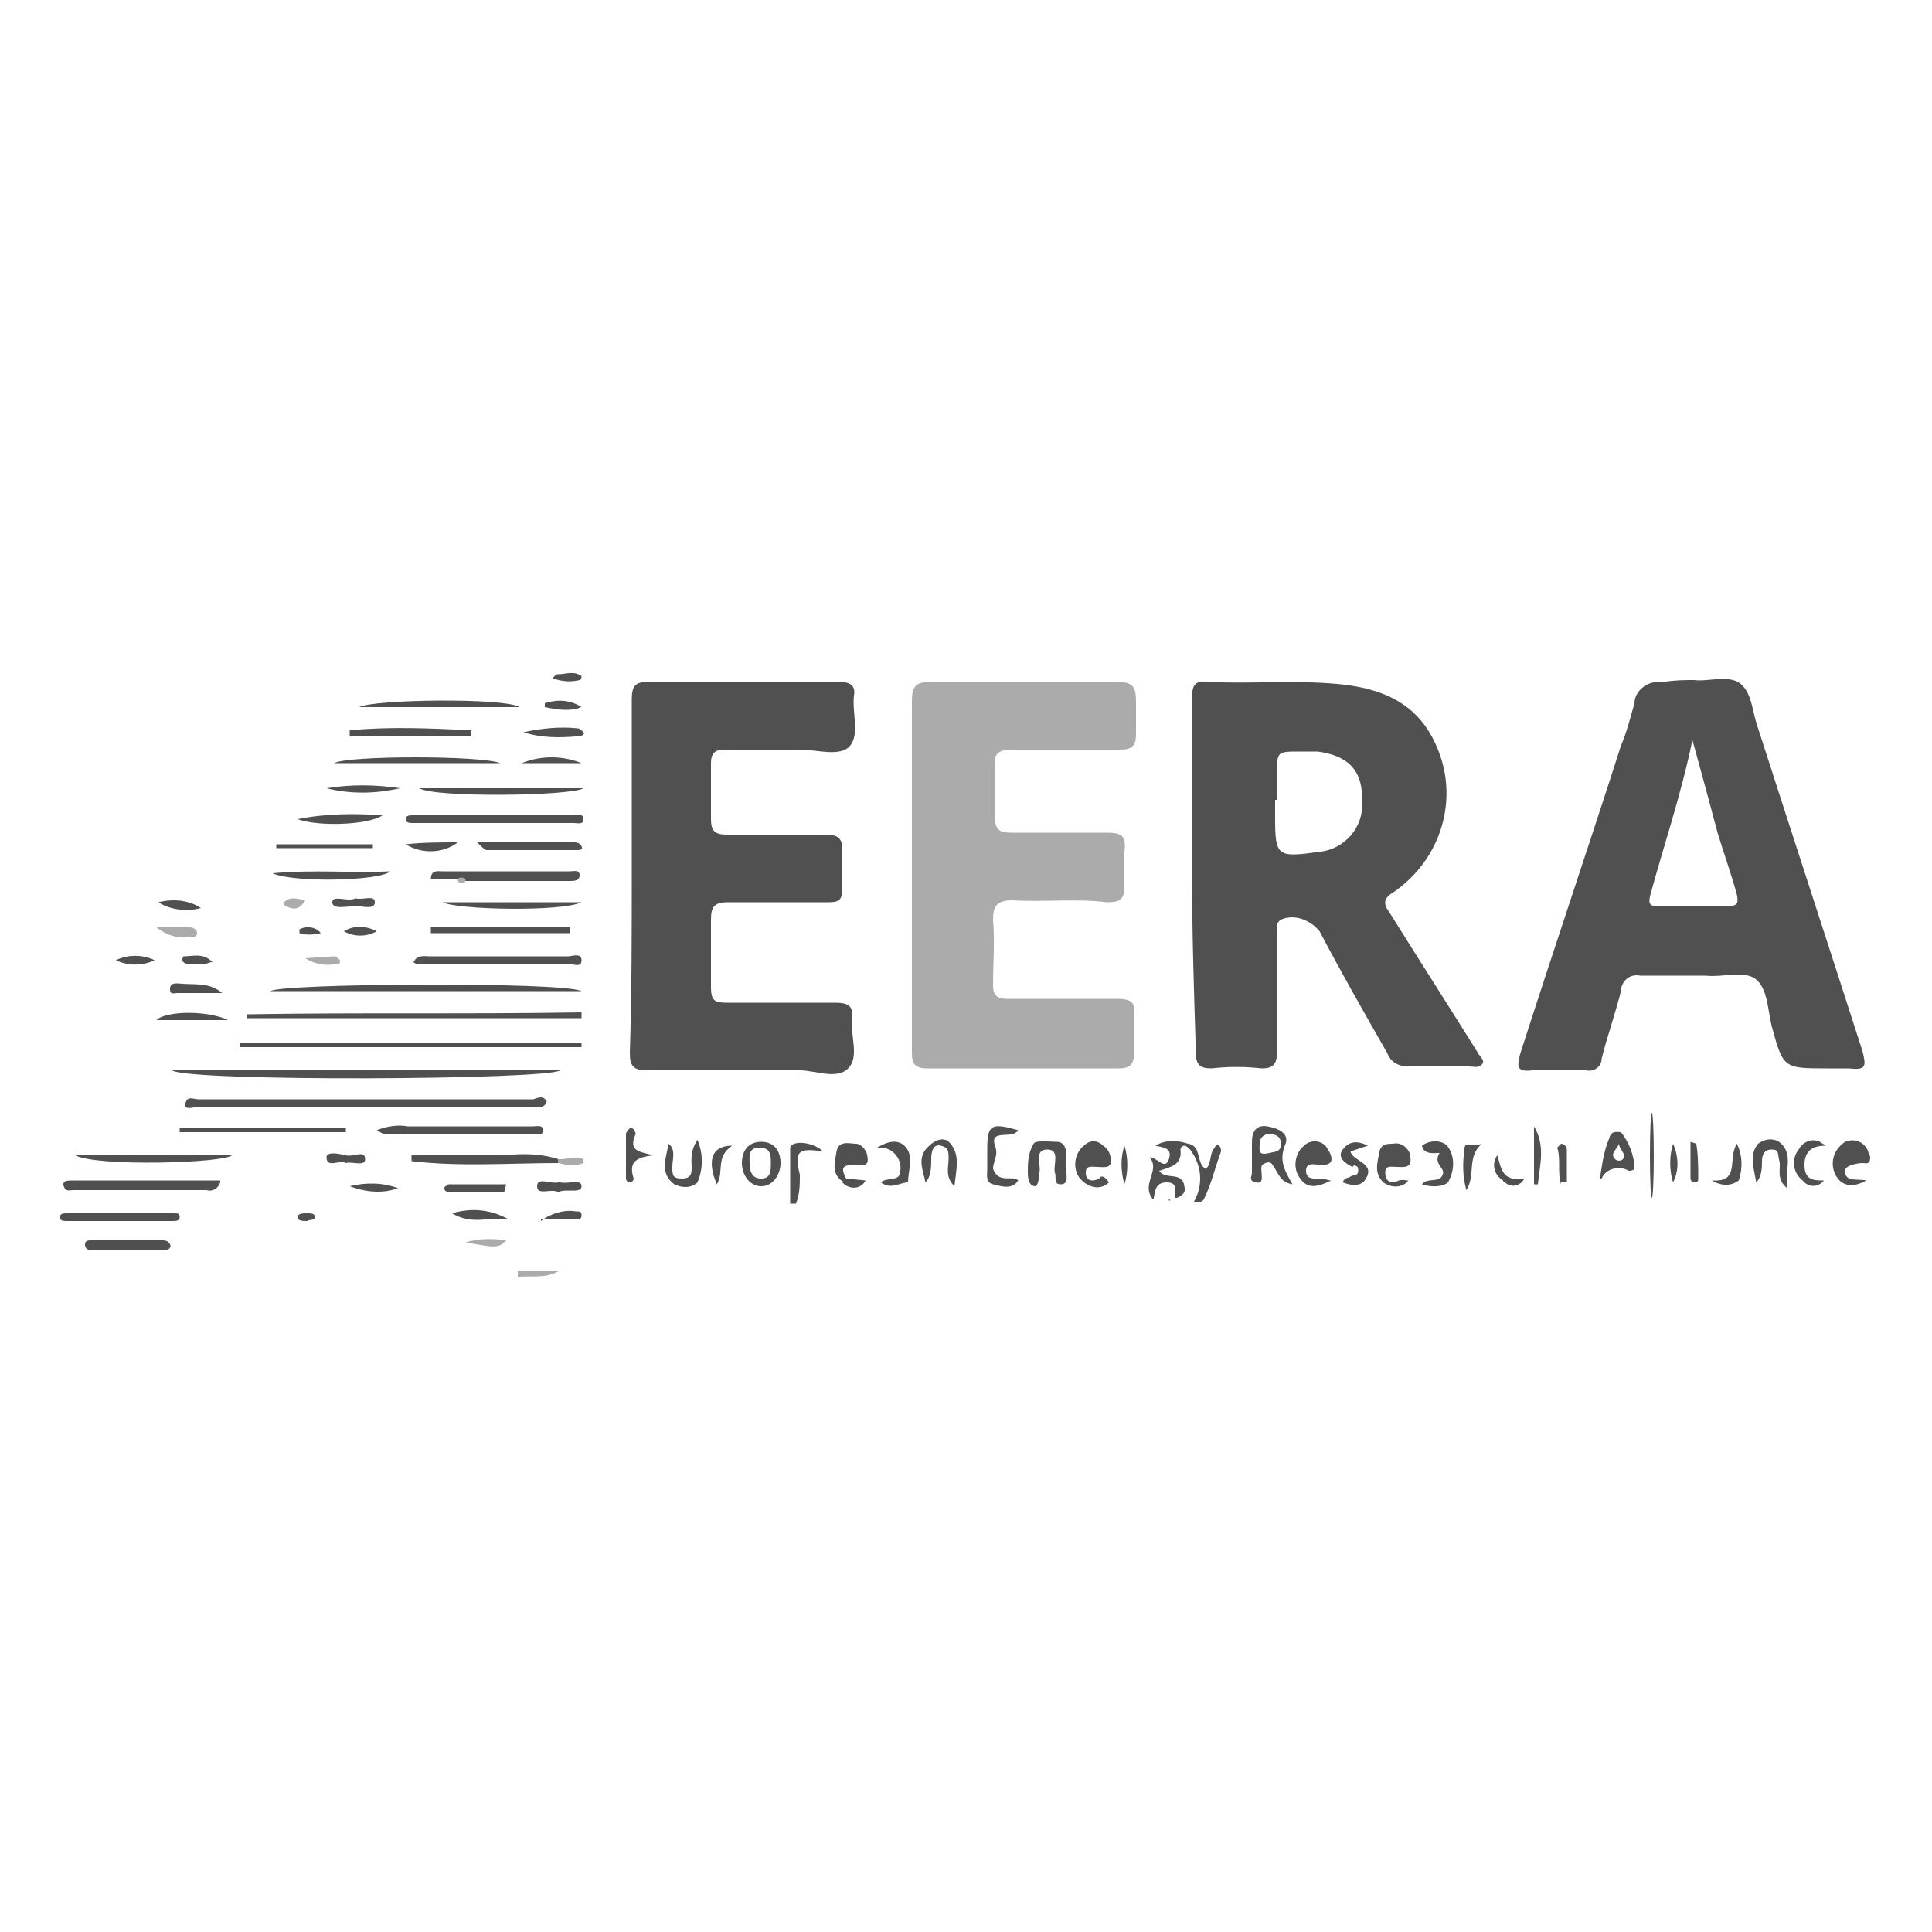 <?xml version="1.0" encoding="utf-8"?>
<!-- Generator: Adobe Illustrator 24.1.2, SVG Export Plug-In . SVG Version: 6.00 Build 0)  -->
<svg version="1.1" id="Layer_1" xmlns="http://www.w3.org/2000/svg" xmlns:xlink="http://www.w3.org/1999/xlink" x="0px" y="0px"
	 viewBox="0 0 100 100" style="enable-background:new 0 0 100 100;" xml:space="preserve">
<style type="text/css">
	.st0{fill:#505050;}
	.st1{fill:#ABABAB;}
</style>
<g>
	<path class="st0" d="M61.7,45.2c0-3,0-6,0-9.1c0-0.7,0.2-0.9,0.9-0.8c2.2,0.1,4.4-0.1,6.6,0.1s4.1,0.9,5.1,3.1
		c1.3,2.8,0.3,6-2.2,7.7c-0.5,0.3-0.5,0.6-0.2,1c1.5,2.4,3.1,4.9,4.6,7.3c0.1,0.2,0.4,0.4,0.2,0.6s-0.4,0.1-0.7,0.1
		c-1,0-2.1,0-3.1,0c-0.5,0-0.9-0.2-1.1-0.7c-1.2-2.1-2.4-4.2-3.5-6.3c-0.5-0.6-1.3-0.9-2-0.6c-0.3,0.2-0.2,0.5-0.2,0.7
		c0,2,0,4.1,0,6.1c0,0.7-0.2,0.9-0.8,0.9c-0.9-0.1-1.7-0.1-2.6,0c-0.6,0-0.8-0.2-0.8-0.8C61.8,51.4,61.7,48.3,61.7,45.2z M66,41.4
		v0.9c0,2,0.1,2.1,2.2,1.8c1.4-0.1,2.4-1.3,2.3-2.6c0-0.1,0-0.1,0-0.2c0-1.5-0.8-2.2-2.3-2.4c-0.3,0-0.6,0-0.9,0
		c-1.2,0-1.2,0-1.2,1.1V41.4z"/>
	<path class="st0" d="M87.7,35.2c0.7,0.1,1.8-0.3,2.4,0.2s0.6,1.5,0.9,2.3c1.8,5.6,3.6,11.1,5.4,16.7c0.2,0.8,0.2,1-0.7,0.9
		c-0.4,0-0.7,0-1.1,0c-2.3,0-2.3,0-2.9-2.2c-0.2-0.8-0.2-1.9-0.8-2.4s-1.7-0.1-2.6-0.2c-1.1,0-2.3,0-3.4,0c-0.5-0.1-0.9,0.2-1,0.7
		c0,0,0,0,0,0.1c-0.3,1.2-0.7,2.3-1,3.5c0,0.4-0.4,0.7-0.8,0.6c0,0,0,0,0,0c-0.9,0-1.9,0-2.8,0c-0.8,0.1-0.8-0.2-0.6-0.9
		c1.7-5.3,3.5-10.6,5.2-15.9c0.3-0.7,0.5-1.5,0.7-2.2c0-0.6,0.6-1.1,1.2-1.1c0.1,0,0.2,0,0.3,0C86.7,35.2,87.2,35.2,87.7,35.2z
		 M87.6,38.3c-0.6,2.9-1.5,5.5-2.2,8.1c-0.1,0.5,0.1,0.5,0.5,0.5c1.2,0,2.3,0,3.5,0c0.5,0,0.6-0.1,0.5-0.6c-0.3-1.1-0.7-2.2-1-3.2
		C88.5,41.6,88.1,40.1,87.6,38.3z"/>
	<path class="st0" d="M32.7,45.3c0-3,0-6.1,0-9.1c0-0.7,0.2-0.9,0.8-0.9c3.3,0,6.7,0,10,0c0.5,0,0.8,0.2,0.7,0.7
		c-0.1,0.9,0.3,2-0.2,2.6s-1.7,0.2-2.6,0.2c-1.3,0-2.6,0-3.9,0c-0.5,0-0.7,0.2-0.7,0.7c0,1,0,1.9,0,2.9c0,0.6,0.2,0.8,0.8,0.8
		c1.7,0,3.4,0,5.1,0c0.7,0,0.9,0.2,0.9,0.8c0,0.7,0,1.3,0,2c0,0.6-0.2,0.7-0.7,0.7c-1.7,0-3.5,0-5.2,0c-0.7,0-0.9,0.2-0.9,0.9
		c0,1.2,0,2.3,0,3.5c0,0.7,0.2,0.8,0.8,0.8c1.8,0,3.7,0,5.6,0c0.6,0,1,0.1,0.9,0.8c-0.1,0.9,0.4,2-0.2,2.6s-1.7,0.1-2.5,0.1
		c-2.6,0-5.3,0-7.9,0c-0.7,0-0.9-0.2-0.9-0.9C32.7,51.4,32.7,48.3,32.7,45.3z"/>
	<path class="st1" d="M47.2,45.3c0-3,0-6,0-9c0-0.8,0.2-1,1-1c3.2,0,6.4,0,9.6,0c0.8,0,1,0.2,1,1c0,0.6,0,1.1,0,1.7
		c0,0.6-0.2,0.8-0.8,0.8c-1.9,0-3.7,0-5.6,0c-0.7,0-1,0.2-0.9,0.9c0,0.9,0,1.7,0,2.6c0,0.6,0.2,0.8,0.8,0.8c1.7,0,3.4,0,5,0
		c0.8,0,1,0.2,0.9,1c0,0.6,0,1.2,0,1.8c0,0.7-0.3,0.8-0.9,0.8c-1.6-0.2-3.3,0-4.9-0.1c-0.8,0-1,0.3-1,1c0.1,1.1,0,2.3,0,3.4
		c0,0.5,0.2,0.7,0.7,0.7c1.9,0,3.8,0,5.7,0c0.8,0,1,0.2,0.9,1c0,0.6,0,1.1,0,1.7c0,0.6-0.1,0.9-0.8,0.9c-3.3,0-6.6,0-9.9,0
		c-0.7,0-0.8-0.3-0.8-0.8c0-3,0-6.1,0-9.1L47.2,45.3z"/>
	<path class="st0" d="M8.9,55.4h20.1C28.4,55.9,9.7,56,8.9,55.4z"/>
	<path class="st0" d="M28.3,57c-0.1,0.4-0.5,0.3-0.8,0.3c-5.7,0-11.5,0-17.3,0c-0.2,0-0.7,0.2-0.6-0.2s0.4-0.2,0.7-0.2
		c5.8,0,11.6,0,17.3,0C27.9,56.8,28.1,56.7,28.3,57z"/>
	<path class="st0" d="M12.8,52.5c5.8-0.1,11.5,0,17.3-0.1v0.3H12.8L12.8,52.5z"/>
	<path class="st0" d="M12.4,54h17.7v0.2H12.4V54z"/>
	<path class="st0" d="M30.1,51.3H14C14.5,50.9,29.1,50.8,30.1,51.3z"/>
	<path class="st0" d="M61.8,62.2c0.5-0.9,0.4-1.9-0.2-2.7c-0.1-0.1-0.2-0.2-0.3-0.2c-0.1,0-0.2,0.1-0.2,0.2c0,0,0,0,0,0
		c0.1,0.8-0.5,0.9-1.1,1.1c0.3,0.5,1.2,0,1.3,0.8c0.1,0.3-0.1,0.5-0.4,0.6c0,0-0.1,0-0.1,0c0-0.3,0.2-0.8-0.4-0.8s-0.6,0.4-0.7,0.9
		c-0.7-0.8,0.4-1.5-0.2-2.2c0.4,0,0.8,0.7,1,0.1s-0.3-0.6-0.7-0.7c0.5-0.3,1.1-0.3,1.7-0.1c0.7,0.1,0.4,1,0.9,1.3
		c0.3-0.2,0.2-0.7,0.4-1c0.1-0.1,0.1-0.3,0.3-0.2c0.1,0.1,0.1,0.2,0.1,0.3c-0.3,0.8-0.5,1.7-0.9,2.5C62.2,62.2,62,62.3,61.8,62.2
		C61.8,62.2,61.8,62.2,61.8,62.2z"/>
	<path class="st0" d="M11.4,61.2c-0.1,0.3-0.4,0.5-0.7,0.4H3.8c-0.2,0-0.4,0.1-0.5-0.2s0.2-0.3,0.5-0.3H11.4z"/>
	<path class="st0" d="M23.7,45.5h-1.4c0-0.5,0.4-0.4,0.6-0.4h6.6c0.2,0,0.5-0.1,0.5,0.2s-0.3,0.3-0.5,0.3c-1.8,0-3.6,0-5.5,0
		C24,45.4,23.8,45.4,23.7,45.5z"/>
	<path class="st0" d="M29.5,48.3h-7.2V48c2.4,0,4.8,0,7.2,0L29.5,48.3z"/>
	<path class="st0" d="M30.1,46.7c-1,0.5-6.4,0.4-7.2,0H30.1z"/>
	<path class="st0" d="M6.1,63.2H3.5c-0.2,0-0.4,0-0.4-0.2s0.2-0.2,0.4-0.2H9c0.2,0,0.3,0,0.3,0.2s-0.2,0.2-0.4,0.2L6.1,63.2
		L6.1,63.2z"/>
	<path class="st0" d="M66.9,61.3c-0.6-0.1-0.7-0.5-0.9-0.8s-0.2-0.4-0.5-0.3s-0.2,0.3-0.2,0.5s0.1,0.6-0.3,0.5s-0.2-0.3-0.2-0.5
		c0-0.5,0-1.1,0-1.6s0.2-0.9,0.8-0.8s1.2,0.4,0.9,1C66.2,60.1,66.5,60.6,66.9,61.3z M65.2,59.2c0,0.3-0.1,0.6,0.4,0.5
		s0.7-0.1,0.7-0.5s-0.3-0.5-0.6-0.5S65.2,58.9,65.2,59.2z"/>
	<path class="st0" d="M96.6,61.1c-0.7,0.4-1.3,0.3-1.6-0.3c-0.3-0.6-0.1-1.3,0.5-1.7c0.5-0.2,1,0,1.2,0.5c0,0.1,0.1,0.2,0.1,0.3
		c0,0.4-0.2,0.3-0.4,0.3s-0.9,0.1-0.9,0.4C95.5,61.2,96.1,61,96.6,61.1C96.5,61.1,96.5,61.1,96.6,61.1z"/>
	<path class="st0" d="M55.2,60.4c0,0.1,0,0.2,0,0.3c0,0.2,0.1,0.6-0.3,0.6s-0.2-0.4-0.3-0.6c-0.1-0.4,0.3-1.2-0.4-1.2
		s-0.3,0.8-0.4,1.2c0,0.3-0.1,0.7-0.2,0.7c-0.3,0-0.4-0.3-0.4-0.7c0-0.5,0-1,0.3-1.5c0.1-0.2,0.8-0.1,1.2-0.1s0.5,0.4,0.5,0.7
		L55.2,60.4L55.2,60.4z"/>
	<path class="st0" d="M25.5,42.6h-4.1c-0.2,0-0.4,0-0.4-0.2s0.2-0.2,0.4-0.2h8.4c0.1,0,0.4-0.1,0.4,0.2s-0.3,0.2-0.5,0.2L25.5,42.6
		L25.5,42.6z"/>
	<path class="st0" d="M14.1,45.2c2.2-0.2,4.1,0,6.1-0.1C19.7,45.6,15.2,45.7,14.1,45.2z"/>
	<path class="st0" d="M17.9,58.6H9.3v-0.2h8.6L17.9,58.6z"/>
	<path class="st0" d="M21.4,49.8c0.2-0.4,0.6-0.3,0.8-0.3c2.4,0,4.8,0,7.2,0c0.2,0,0.7-0.2,0.7,0.2s-0.4,0.2-0.6,0.2
		c-2.6,0-5.1,0-7.7,0C21.6,49.9,21.5,49.9,21.4,49.8z"/>
	<path class="st0" d="M57.4,61.2c-0.4,0.4-1,0.3-1.4-0.1c0,0-0.1-0.1-0.1-0.1c-0.4-0.5-0.3-1.3,0.2-1.7c0.3-0.3,0.7-0.3,1,0
		c0.3,0.2,0.4,0.5,0.4,0.8c0,0.4-0.4,0.3-0.7,0.3s-0.6-0.1-0.6,0.3s0.3,0.5,0.7,0.3C57,60.8,57.2,60.9,57.4,61.2z"/>
	<path class="st0" d="M21.7,40.8h8.5C29.6,41.2,22.5,41.3,21.7,40.8z"/>
	<path class="st0" d="M19.5,58.5c0.5-0.2,1.1-0.3,1.6-0.2h6.5c0.2,0,0.5-0.1,0.5,0.2s-0.2,0.2-0.4,0.2c-2.6,0-5.2,0-7.8,0
		C19.8,58.7,19.7,58.6,19.5,58.5z"/>
	<path class="st0" d="M3.9,59.8H12C11.6,60.2,5,60.4,3.9,59.8z"/>
	<path class="st0" d="M26.9,36.6h-8.3C19.3,36.2,26.1,36.1,26.9,36.6z"/>
	<path class="st0" d="M28.9,60.2c-2.5,0-5.1,0.2-7.6-0.1v-0.3c1.6,0,3.2,0,4.8,0c0.9-0.1,1.9-0.1,2.8,0.2
		C28.9,60,28.9,60.1,28.9,60.2z"/>
	<path class="st0" d="M68.9,61.1c-0.6,0.3-1.2,0.5-1.6-0.1c-0.4-0.5-0.3-1.3,0.2-1.7c0.3-0.3,0.8-0.3,1.1,0c0.1,0.1,0.1,0.2,0.2,0.3
		c0.2,0.4,0.2,0.7-0.4,0.7c-0.3,0-0.8-0.2-0.8,0.3s0.5,0.4,0.8,0.4C68.6,61,68.7,61.1,68.9,61.1z"/>
	<path class="st0" d="M72.9,61.1c-0.3,0.4-0.9,0.4-1.3,0.1c-0.5-0.5-0.3-1-0.2-1.6c0.1-0.4,0.4-0.4,0.7-0.4c0.4-0.1,0.8,0.2,0.9,0.6
		c0,0,0,0.1,0,0.1c0.1,0.6-0.4,0.5-0.7,0.5s-0.6-0.1-0.6,0.3s0.2,0.5,0.5,0.5C72.5,61,72.7,61.1,72.9,61.1z"/>
	<path class="st0" d="M82.8,61.1c0.1-0.7,0.2-1.5,0.5-2.2c0.1-0.4,0.4-0.3,0.6-0.3c0.4,0.5,0.7,1.2,0.7,1.9
		c-0.1,0.1-0.2,0.1-0.3,0.1c-0.5-0.3-1.2-0.1-1.4,0.4C82.8,61,82.8,61,82.8,61.1z M83.8,59.2c-0.1,0.3-0.5,0.5-0.2,0.8
		c0.1,0.1,0.3,0.1,0.4,0C84.2,59.7,83.8,59.5,83.8,59.2L83.8,59.2z"/>
	<path class="st0" d="M38.4,60.2c0-0.6,0.3-1.1,1-1.1s1,0.5,1,1.1s-0.4,1.2-1,1.2S38.4,60.8,38.4,60.2z M38.8,60.2
		c0,0.4,0.1,0.8,0.6,0.8s0.5-0.4,0.5-0.8s0-0.8-0.6-0.8S38.8,59.9,38.8,60.2L38.8,60.2z"/>
	<path class="st0" d="M6.6,64.2h1.8c0.1,0,0.3,0,0.4,0.2s-0.1,0.3-0.3,0.3H4.7c-0.2,0-0.3-0.1-0.3-0.3s0.2-0.2,0.3-0.2L6.6,64.2
		L6.6,64.2z"/>
	<path class="st0" d="M47.9,61.2c-0.1-0.6-0.5-1.3,0.2-1.9c0.3-0.3,0.8-0.5,1.1-0.1c0.5,0.6,0.3,1.3,0.2,2.2c-0.5-0.5-0.3-1-0.3-1.4
		s0-0.6-0.4-0.7s-0.5,0.3-0.5,0.7S48.2,60.9,47.9,61.2z"/>
	<path class="st0" d="M90.9,61.2c-0.1-0.7-0.4-1.4,0.1-2c0.4-0.3,0.9-0.3,1.2,0c0.6,0.6,0.2,1.3,0.3,2.3c-0.6-0.5-0.3-1-0.4-1.4
		s0-0.6-0.4-0.6s-0.5,0.3-0.5,0.6S91.2,60.9,90.9,61.2z"/>
	<path class="st0" d="M18.1,37.8c2.1-0.2,4.2-0.1,6.3,0v0.3h-6.3L18.1,37.8z"/>
	<path class="st0" d="M73.6,61.3c0.3-0.4,1,0,1.1-0.6c0-0.3-0.5-0.5-0.2-1c0.1-0.1-0.8,0.2-0.9-0.4c0.4-0.3,1-0.3,1.3,0
		c0.4,0.5,0.4,1.2,0.1,1.8C74.9,61.4,74.2,61.5,73.6,61.3z"/>
	<path class="st0" d="M52.7,61.1c-0.3,0.5-0.9,0.3-1.3,0.2s-0.3-0.5-0.3-0.8s0-0.7,0-1c0-1.3,0.2-1.4,1.6-1
		c-0.3,0.5-1.5-0.1-1.2,0.8c0.2,0.5-0.1,0.8-0.1,1.2C51.7,61.3,52.4,60.8,52.7,61.1z"/>
	<path class="st0" d="M11.5,51.4H9.2c-0.2,0-0.4,0.1-0.4-0.2s0.2-0.3,0.4-0.3C10,51,10.8,50.8,11.5,51.4z"/>
	<path class="st0" d="M20.7,40.8c-1.3,0.3-2.6,0.3-3.8,0C18.1,40.6,19.4,40.6,20.7,40.8z"/>
	<path class="st0" d="M43.7,61.2c-0.7-0.4-0.5-1-0.4-1.6s0.7-0.4,1-0.4s0.6,0.4,0.6,0.7c0.1,0.5-0.3,0.4-0.6,0.4
		c-0.5,0-0.9,0-0.5,0.7L43.7,61.2z"/>
	<path class="st0" d="M45.6,61.2c0.3-0.3,1,0,1-0.6c0.1-0.6-0.4-1.2-1-1.2c-0.1,0-0.1,0-0.2,0c0.5-0.3,1.1-0.5,1.5,0
		s0.1,1.2,0.1,1.8C46.6,61.2,46.1,61.6,45.6,61.2z"/>
	<path class="st0" d="M70.8,59.3l-0.9,0.3c0.1,0.5,1.3,0.6,0.8,1.4c-0.2,0.4-0.7,0.4-1.2,0.2c0.1-0.3,0.3-0.2,0.4-0.3s0.4,0,0.4-0.3
		s-0.1-0.2-0.2-0.3L70,60.4c-0.4-0.2-0.8-0.5-0.5-0.9S70.2,59,70.8,59.3z"/>
	<path class="st0" d="M34.6,59.2c0.4,0.3,0.2,0.8,0.2,1.2s0,0.6,0.5,0.6s0.5-0.3,0.5-0.6s-0.1-0.8,0.3-1.4c0.3,0.7,0.3,1.5,0,2.2
		c-0.3,0.3-0.8,0.3-1.2,0.1C34.1,60.7,34.5,59.9,34.6,59.2z"/>
	<path class="st0" d="M24.7,43.6h5c0.1,0,0.3,0,0.4,0.2S30,44,29.8,44h-4.6C25.1,44,25,43.9,24.7,43.6z"/>
	<path class="st0" d="M14.3,43.7h5v0.2h-5L14.3,43.7z"/>
	<path class="st0" d="M26.1,61.7c-0.9,0-1.9,0-2.8,0c-0.1,0-0.3,0-0.3-0.2c0-0.1,0.1-0.1,0.2-0.2h3L26.1,61.7z"/>
	<path class="st0" d="M79.4,58.3c0.6,1,0.3,2,0.2,3h-0.2V58.3z"/>
	<path class="st0" d="M42.6,59.6c-1.3-0.2-1.5,0-1.2,1.2c0,0.5,0,1-0.2,1.5h-0.3c0-1,0-2,0-2.9C41,59,42.1,59.1,42.6,59.6z"/>
	<path class="st0" d="M27.1,37.9c0.9-0.2,1.9-0.3,2.8-0.2c0.1,0,0.2,0.1,0.3,0.2c0.1,0.1-0.1,0.2-0.2,0.2C29,38.2,28,38.2,27.1,37.9
		z"/>
	<path class="st0" d="M94.5,59.3c-0.6,0-1.1,0.2-1.1,1s0.5,0.8,1,0.8c-0.2,0.3-0.7,0.4-1,0.1c0,0-0.1-0.1-0.1-0.1
		c-0.5-0.4-0.6-1.1-0.2-1.6c0.2-0.4,0.7-0.6,1.1-0.4C94.3,59.2,94.4,59.2,94.5,59.3z"/>
	<path class="st0" d="M33.8,59.8c-0.8,0.1-1.3,0.3-1,1.2c0,0.1-0.1,0.2-0.2,0.2s-0.2-0.1-0.2-0.2c0-0.8,0-1.5,0-2.3
		c0-0.1,0.1-0.2,0.2-0.3c0,0,0.1,0,0.1,0c0.1,0,0.2,0.2,0.2,0.3C32.5,59.6,33.1,59.6,33.8,59.8z"/>
	<path class="st0" d="M19.8,42.2c-0.7,0.5-3.3,0.6-4.4,0.2C16.9,42.1,18.4,42.1,19.8,42.2z"/>
	<path class="st0" d="M25.9,39.5h-8.6C18,39.1,24.9,39.1,25.9,39.5z"/>
	<path class="st0" d="M75.9,61.6c-0.2-0.7-0.2-1.4-0.1-2.1c0-0.5,0.4-0.1,0.9-0.3C75.9,59.9,76.4,60.8,75.9,61.6z"/>
	<path class="st0" d="M28.9,61.7c-0.4-0.2-1.1,0.2-1.1-0.3s0.7-0.1,1.1-0.2H29c0.4,0.1,1.1-0.2,1.1,0.2S29.3,61.5,28.9,61.7z"/>
	<path class="st0" d="M18.1,61.4c0.8-0.2,1.7-0.2,2.5,0.1C19.8,61.8,18.9,61.7,18.1,61.4z"/>
	<path class="st0" d="M23.4,62.8c1-0.3,2-0.2,2.9,0.3C25.2,63,24.4,63.4,23.4,62.8z"/>
	<path class="st0" d="M17.9,60.2c-0.3-0.2-1,0.3-1-0.3c0-0.3,0.6-0.2,1-0.1s1-0.3,1,0.2C18.9,60.4,18.2,60.1,17.9,60.2z"/>
	<path class="st0" d="M18.4,46.5c0.4,0.1,1-0.2,1,0.2s-0.6,0.2-1,0.2s-1.2,0.2-1.2-0.2S18,46.7,18.4,46.5z"/>
	<path class="st0" d="M11.8,52.8H8.1C8.6,52.3,10.8,52.3,11.8,52.8z"/>
	<path class="st0" d="M28,63.2c0.5-0.4,1.2-0.6,1.8-0.5c0.2,0,0.3,0,0.3,0.2s-0.1,0.2-0.3,0.2H28z"/>
	<ellipse class="st0" cx="85.5" cy="59.8" rx="0.1" ry="2.2"/>
	<path class="st1" d="M8.1,48h1.7c0.2,0,0.4,0.1,0.4,0.3s-0.2,0.2-0.4,0.2C9.2,48.6,8.6,48.4,8.1,48z"/>
	<path class="st0" d="M8.2,46.7c0.8-0.2,1.6-0.1,2.2,0.3C9.7,47.2,8.8,47.1,8.2,46.7z"/>
	<path class="st0" d="M89.9,59.2c0.3,0.6,0.3,1.3,0.1,1.9c-0.4,0.3-0.9,0.3-1.4,0C90.1,61.2,89.4,60,89.9,59.2z"/>
	<path class="st0" d="M19.5,48.2c-0.5,0.3-1.2,0.3-1.7,0C18.3,47.9,18.9,47.9,19.5,48.2z"/>
	<path class="st0" d="M21,43.7c0.9-0.1,1.8-0.1,2.7-0.1C22.9,44.2,21.8,44.2,21,43.7z"/>
	<path class="st0" d="M77.5,59.8c0.2,0.6,0.2,1.4,1.4,1.2c-0.2,0.4-0.7,0.5-1,0.2c-0.1,0-0.1-0.1-0.1-0.1
		C77.3,60.8,77.2,60.2,77.5,59.8z"/>
	<path class="st1" d="M24.1,64.3c0.7-0.2,1.4-0.2,2.1-0.1C25.8,64.6,25.7,64.6,24.1,64.3z"/>
	<path class="st0" d="M37.9,59.3c-0.9,0.6-0.4,1.4-0.8,2C36.6,60.1,36.8,59.3,37.9,59.3z"/>
	<path class="st1" d="M26.8,65.8h2.1c-0.7,0.4-1.4,0.2-2.1,0.3L26.8,65.8z"/>
	<path class="st0" d="M80.8,61.3c-0.2-0.6,0-1.3-0.2-1.9c0,0,0.1-0.1,0.2-0.2c0.2,0,0.3,0.2,0.3,0.3c0,0.6,0,1.1,0,1.7H80.8z"/>
	<path class="st0" d="M11,49.8c-0.2,0-0.3,0.1-0.4,0.1c-0.4-0.1-0.9,0.2-1.2-0.2c0,0,0.1-0.2,0.1-0.2C10,49.5,10.5,49.3,11,49.8z"/>
	<path class="st0" d="M58.2,59.3c0.2,0.6,0.2,1.4,0,2C58,60.6,58,59.9,58.2,59.3z"/>
	<path class="st0" d="M6,49.7c0.6-0.3,1.4-0.3,2,0C7.4,50,6.6,50,6,49.7z"/>
	<path class="st0" d="M87.8,59.2c0.1,0.6,0.1,1.2,0.1,1.8c0,0.1,0,0.2-0.2,0.2c-0.1,0-0.2-0.1-0.2-0.2c0,0,0,0,0-0.1v-1.8L87.8,59.2
		z"/>
	<path class="st1" d="M28.9,60.2c0-0.1,0-0.2,0-0.2H29c0.4,0,0.8-0.2,1.2,0c0,0.1,0,0.2,0,0.2C29.7,60.4,29.3,60.3,28.9,60.2z"/>
	<path class="st1" d="M15.8,49.6l1.5-0.1c0.1,0,0.2,0.1,0.3,0.2c0,0.1,0,0.2-0.1,0.2c0,0,0,0-0.1,0C16.8,50,16.3,49.9,15.8,49.6z"/>
	<path class="st0" d="M86.6,61.2c-0.2-0.6-0.2-1.4,0-2C86.9,59.9,86.9,60.6,86.6,61.2z"/>
	<path class="st0" d="M30.1,36.6c-0.1,0-0.2,0.1-0.3,0.1c-0.6,0.1-1.1,0-1.6-0.1c0,0,0-0.2,0-0.2C28.8,36.2,29.5,36.2,30.1,36.6z"/>
	<path class="st0" d="M16.6,48.3c-0.4,0.1-0.8,0.1-1.1,0c0,0,0-0.2,0-0.2C15.9,47.9,16.4,48,16.6,48.3z"/>
	<path class="st0" d="M15.9,63.2c-0.2,0-0.5,0-0.5-0.2s0.3-0.2,0.5-0.2c0.2,0,0.4,0,0.4,0.2S16,63.1,15.9,63.2z"/>
	<path class="st0" d="M30.1,39.5H27C28,39.1,29.1,39.1,30.1,39.5z"/>
	<path class="st1" d="M15.8,46.6c-0.3,0.5-0.6,0.5-1,0.3c-0.1,0-0.1-0.2-0.1-0.2C15,46.4,15.3,46.5,15.8,46.6z"/>
	<path class="st0" d="M28.6,35.1c0.2-0.2,0.2-0.2,0.3-0.2c0.4,0,0.8-0.2,1.2,0.1c0,0,0,0.2-0.1,0.2C29.6,35.3,29.1,35.3,28.6,35.1z"
		/>
	<path class="st0" d="M43.8,61l1,0.1c-0.2,0.4-0.7,0.5-1.1,0.2c0,0-0.1-0.1-0.1-0.1L43.8,61z"/>
	<path class="st1" d="M23.7,45.5c0.1-0.1,0.3-0.1,0.4,0c0,0.1,0,0.2-0.2,0.2S23.7,45.6,23.7,45.5z"/>
	<path class="st0" d="M60.6,62.1L60.6,62.1L60.6,62.1c0,0-0.1,0.1-0.1,0S60.6,62.2,60.6,62.1z"/>
</g>
</svg>
